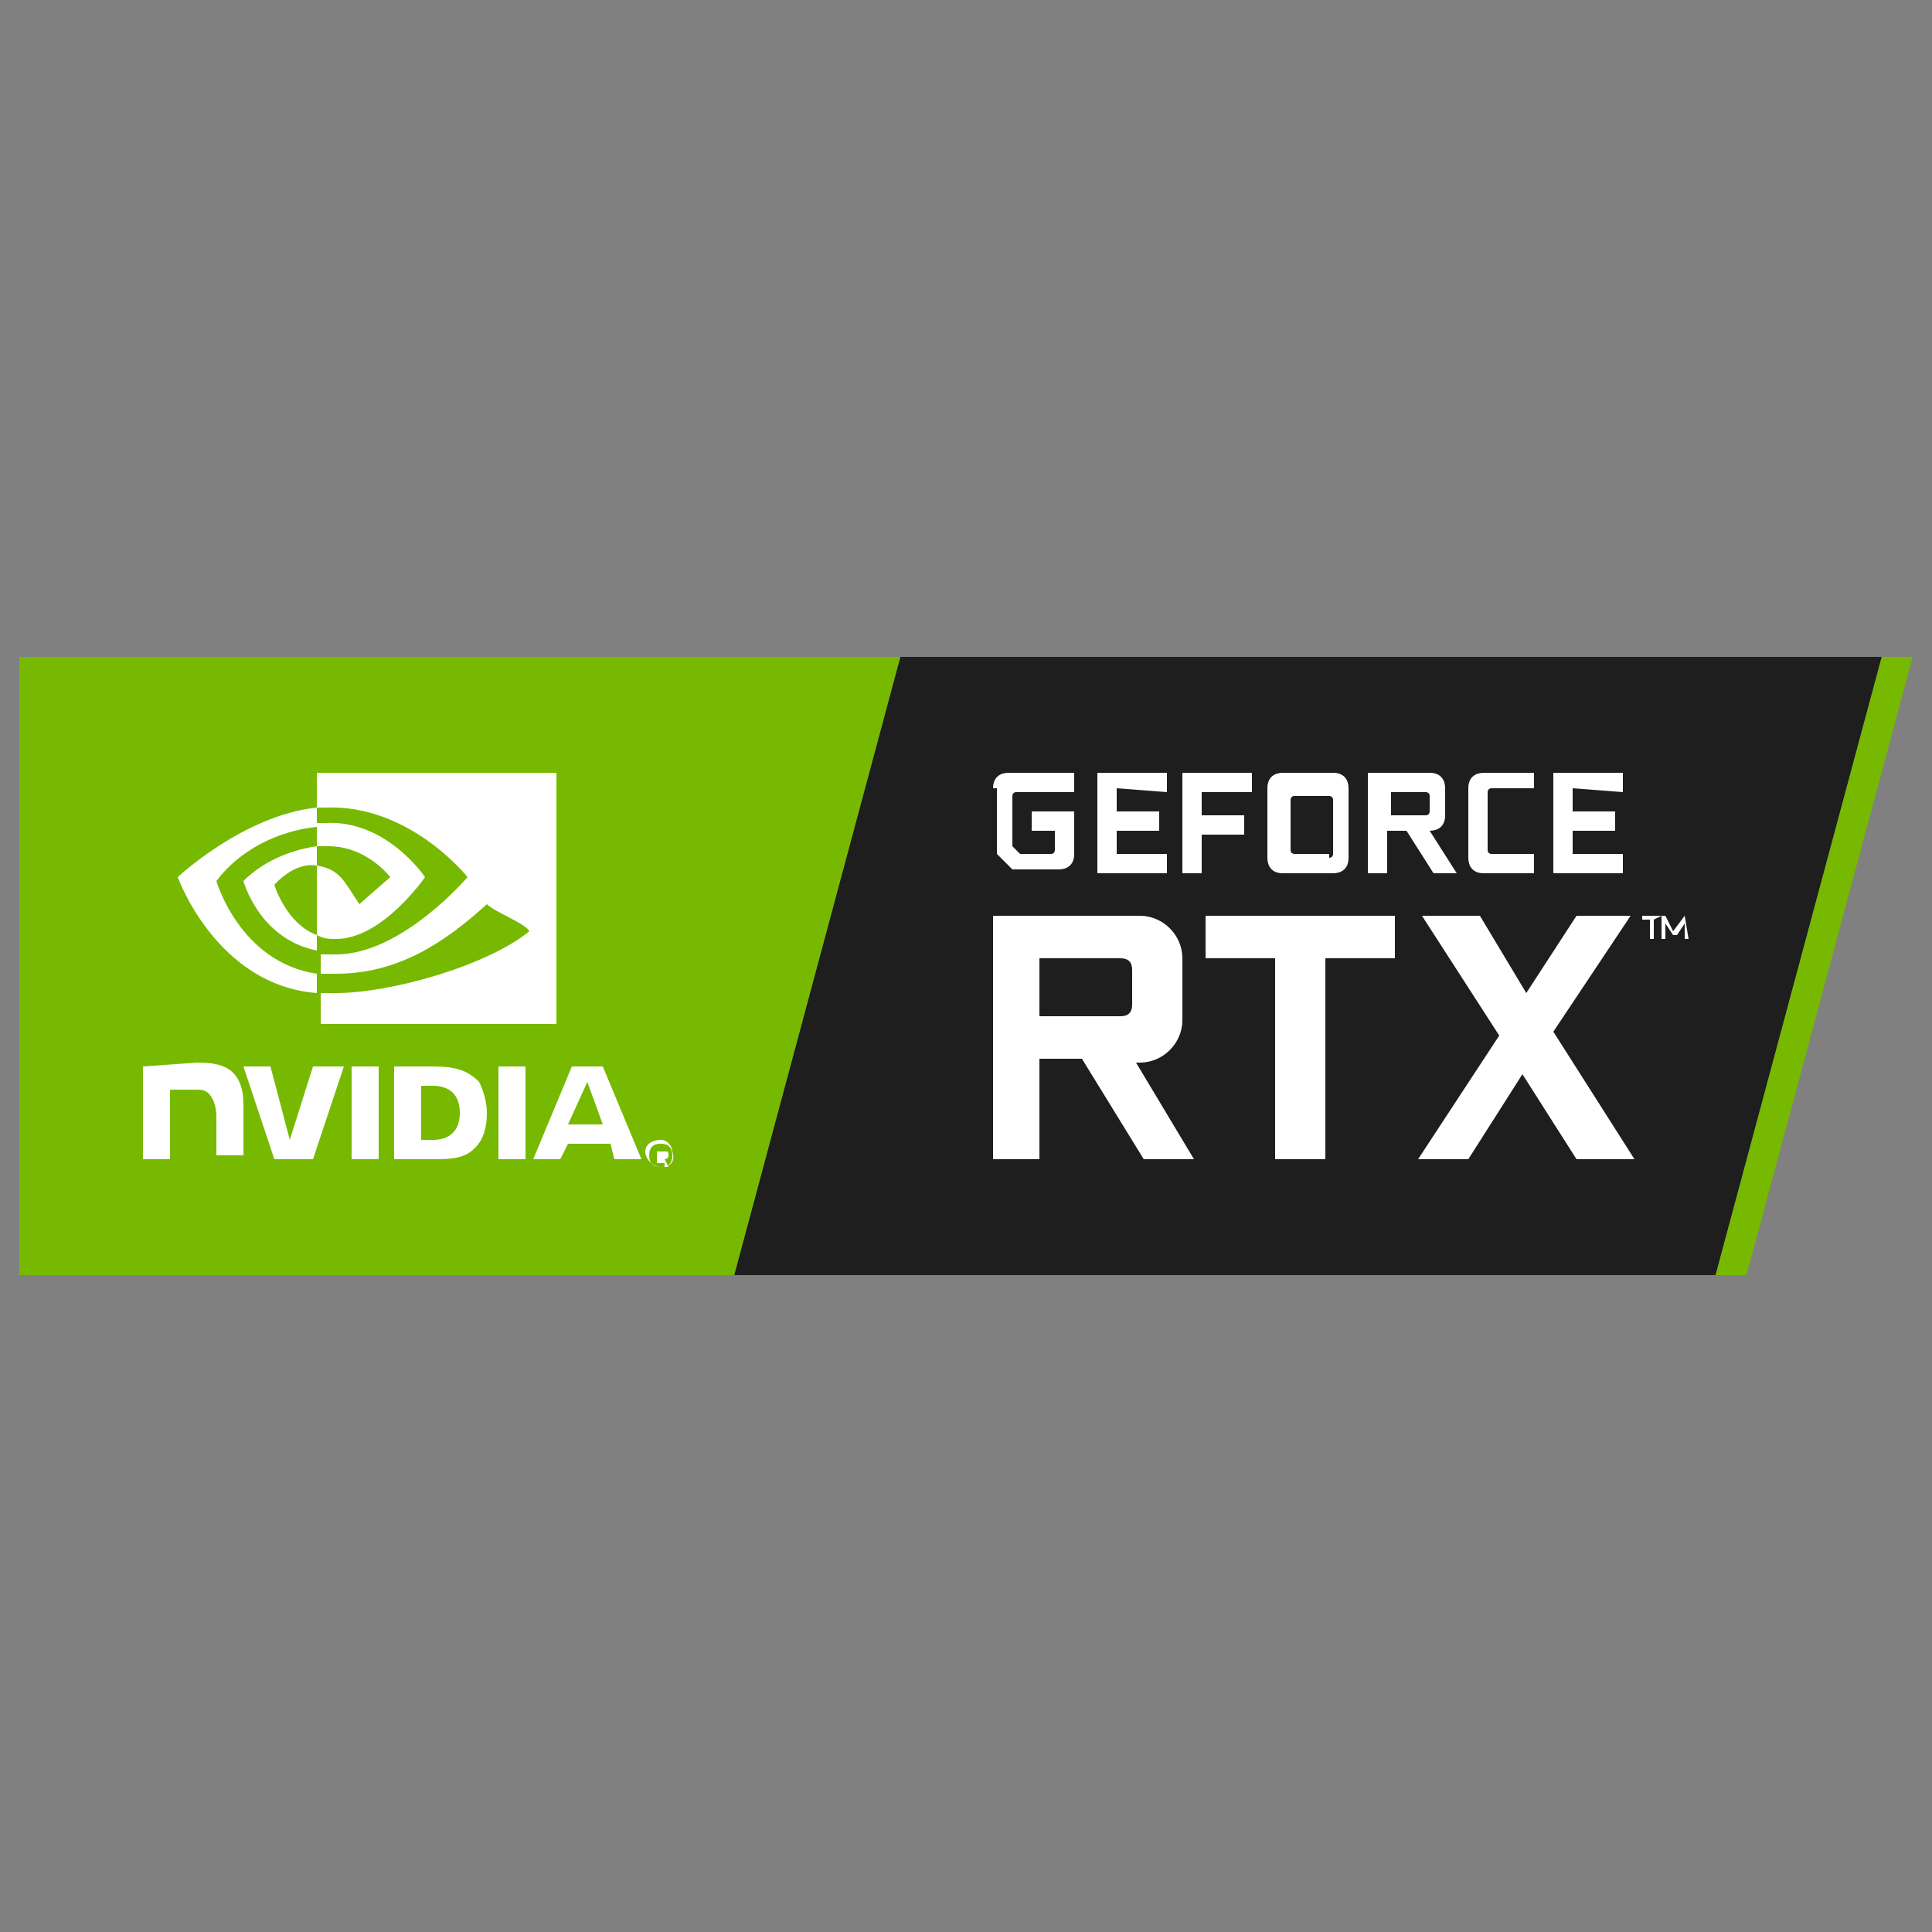<?xml version="1.0" encoding="utf-8"?>
<!-- Generator: Adobe Illustrator 23.0.1, SVG Export Plug-In . SVG Version: 6.00 Build 0)  -->
<svg version="1.1" id="Layer_1" xmlns="http://www.w3.org/2000/svg" xmlns:xlink="http://www.w3.org/1999/xlink" x="0px" y="0px"
	 width="50px" height="50px" viewBox="0 0 50 50" style="enable-background:new 0 0 50 50;" xml:space="preserve">
<rect x="0" y="0" width="50" height="50" fill="#808080" stroke="none"/>
<style type="text/css">
	.st0{fill:#1E1E1E;}
	.st1{fill:#76B900;}
	.st2{fill:#FFFFFF;}
</style>
<g id="Guides">
</g>
<g id="NVIDIA_GeForce_RTX">
	<g id="_Group_">
		<polygon class="st0" points="23.3,17 19,33 19,33 44.4,33 48.7,17 		"/>
		<polygon class="st1" points="48.7,17 44.4,33 45.2,33 49.5,17 		"/>
		<polygon class="st1" points="0.5,17 0.5,33 19,33 23.3,17 		"/>
		<g id="NVIDIA_Logo">
			<path id="NVIDIA" class="st2" d="M9.1,27.6V30h0.7v-2.4H9.1z M3.7,27.6V30h0.7v-1.8H5c0.2,0,0.3,0,0.4,0.1
				c0.1,0.1,0.2,0.3,0.2,0.6v1h0.7v-1.3c0-1-0.6-1.1-1.2-1.1L3.7,27.6 M10.2,27.6V30h1.1c0.6,0,0.8-0.1,1-0.3
				c0.2-0.2,0.3-0.5,0.3-0.9c0-0.3-0.1-0.6-0.2-0.8c-0.3-0.3-0.6-0.4-1.2-0.4H10.2z M10.9,28.1h0.3c0.4,0,0.7,0.2,0.7,0.7
				s-0.3,0.7-0.7,0.7h-0.3V28.1z M8.1,27.6l-0.6,1.9L7,27.6H6.3L7.1,30h1l0.8-2.4H8.1z M12.9,30h0.7v-2.4h-0.7L12.9,30L12.9,30z
				 M14.8,27.6l-1,2.4h0.7l0.2-0.4h1.1l0.1,0.4h0.7l-1-2.4H14.8z M17.1,30.2c-0.2,0-0.4-0.2-0.4-0.4s0.2-0.3,0.4-0.3
				s0.3,0.2,0.3,0.3l0,0C17.5,30.1,17.3,30.2,17.1,30.2L17.1,30.2L17.1,30.2z M17.1,29.6c-0.2,0-0.3,0.1-0.3,0.3
				c0,0.2,0.1,0.3,0.3,0.3c0.2,0,0.3-0.1,0.3-0.3l0,0C17.4,29.7,17.3,29.6,17.1,29.6C17.1,29.6,17.1,29.6,17.1,29.6L17.1,29.6z
				 M17.2,30.1l-0.1-0.1h0L17.2,30.1H17v-0.3h0.2c0.1,0,0.1,0,0.1,0.1l0,0c0,0,0,0.1-0.1,0.1l0.1,0.2H17.2z M17.1,29.7L17.1,29.7
				L17.1,29.7L17.1,29.7C17.2,29.8,17.2,29.8,17.1,29.7L17.1,29.7C17.2,29.8,17.2,29.8,17.1,29.7L17.1,29.7z M15.2,28l0.4,1.1h-0.9
				L15.2,28z"/>
			<path id="Eye_Mark" class="st2" d="M8.2,21.9v-0.6c0.1,0,0.1,0,0.2,0c1.6-0.1,2.6,1.4,2.6,1.4s-1.1,1.6-2.3,1.6
				c-0.2,0-0.3,0-0.5-0.1v-1.8c0.6,0.1,0.7,0.4,1.1,1l0.8-0.7c0,0-0.6-0.8-1.6-0.8C8.4,21.9,8.3,21.9,8.2,21.9 M8.2,20v0.9
				c0.1,0,0.1,0,0.2,0c2.2-0.1,3.7,1.8,3.7,1.8s-1.7,2-3.4,2c-0.2,0-0.3,0-0.4,0v0.5c0.1,0,0.3,0,0.4,0c1.6,0,2.8-0.8,3.9-1.8
				c0.2,0.2,1,0.5,1.1,0.7c-1.1,0.9-3.6,1.6-5,1.6c-0.1,0-0.3,0-0.4,0v0.8h6.1V20H8.2z M8.2,24.2v0.4c-1.5-0.3-1.9-1.8-1.9-1.8
				c0.5-0.5,1.2-0.8,1.9-0.9v0.5l0,0c-0.6-0.1-1.1,0.5-1.1,0.5S7.4,23.9,8.2,24.2 M5.6,22.8c0.6-0.8,1.6-1.3,2.6-1.4v-0.5
				c-1.9,0.2-3.6,1.8-3.6,1.8s1,2.8,3.6,3v-0.5C6.2,24.9,5.6,22.8,5.6,22.8L5.6,22.8z"/>
		</g>
		<path class="st2" d="M30.9,30h-1.3l-1.6-2.6h-1.1V30h-1.2v-6.3h3.8c0.6,0,1.1,0.5,1.1,1.1l0,0v1.6c0,0.6-0.5,1.1-1.1,1.1l0,0h-0.1
			L30.9,30z M26.9,26.3H29c0.2,0,0.3-0.1,0.3-0.3l0,0v-0.9c0-0.2-0.1-0.3-0.3-0.3h-2.1V26.3z"/>
		<path class="st2" d="M36.1,23.7v1.1h-1.8V30H33v-5.2h-1.8v-1.1H36.1z"/>
		<path class="st2" d="M40.8,23.7h1.4l-2,3l2.1,3.3h-1.5l-1.4-2.2L38,30h-1.3l2.1-3.2l-2-3.1h1.5l1.2,2L40.8,23.7z"/>
		<path class="st2" d="M43,23.7L43,23.7l-0.2,0.1v0.5h-0.1v-0.5h-0.2v-0.1H43z M43.6,23.7L43.6,23.7l0.1,0.6h-0.1v-0.4l-0.2,0.3
			h-0.1l-0.2-0.3v0.4h-0.1v-0.6h0.1l0.2,0.4L43.6,23.7z"/>
		<path class="st2" d="M25.7,20.4c0-0.3,0.2-0.4,0.4-0.4h1.7v0.5h-1.5c-0.1,0-0.1,0.1-0.1,0.1v1.2c0,0,0,0.1,0,0.1l0.2,0.2
			c0,0,0.1,0,0.1,0h0.7c0.1,0,0.1-0.1,0.1-0.1l0,0v-0.5h-0.6v-0.5h1.1v1.1c0,0.3-0.2,0.4-0.4,0.4l0,0h-1.1c0,0-0.1,0-0.1,0l-0.4-0.4
			c0,0,0-0.1,0-0.1V20.4z"/>
		<path class="st2" d="M28.9,20.4v0.6h1.1v0.5h-1.1v0.6h1.3v0.5h-1.8V20h1.8v0.5L28.9,20.4L28.9,20.4z"/>
		<path class="st2" d="M31.1,22.6h-0.5V20h1.8v0.5h-1.3v0.6h1.1v0.5h-1.1C31.1,21.6,31.1,22.6,31.1,22.6z"/>
		<path class="st2" d="M32.8,20.4c0-0.3,0.2-0.4,0.4-0.4h1.3c0.3,0,0.4,0.2,0.4,0.4v1.8c0,0.3-0.2,0.4-0.4,0.4l0,0h-1.3
			c-0.3,0-0.4-0.2-0.4-0.4l0,0V20.4z M34.4,22.2c0.1,0,0.1-0.1,0.1-0.1l0,0v-1.4c0-0.1-0.1-0.1-0.1-0.1h-0.9c-0.1,0-0.1,0.1-0.1,0.1
			V22c0,0.1,0.1,0.1,0.1,0.1l0,0H34.4z"/>
		<path class="st2" d="M37.7,22.6h-0.6l-0.7-1.1h-0.5v1.1h-0.5V20H37c0.3,0,0.4,0.2,0.4,0.4v0.7c0,0.3-0.2,0.4-0.4,0.4l0,0h0
			L37.7,22.6z M36,21.1h0.9c0.1,0,0.1-0.1,0.1-0.1l0,0v-0.4c0-0.1-0.1-0.1-0.1-0.1H36V21.1z"/>
		<path class="st2" d="M39.7,20.4h-1.1c-0.1,0-0.1,0.1-0.1,0.1V22c0,0.1,0.1,0.1,0.1,0.1l0,0h1.1v0.5h-1.3c-0.3,0-0.4-0.2-0.4-0.4
			l0,0v-1.8c0-0.3,0.2-0.4,0.4-0.4h1.3V20.4z"/>
		<path class="st2" d="M40.7,20.4v0.6h1.1v0.5h-1.1v0.6H42v0.5h-1.8V20H42v0.5L40.7,20.4L40.7,20.4z"/>
	</g>
</g>
</svg>
